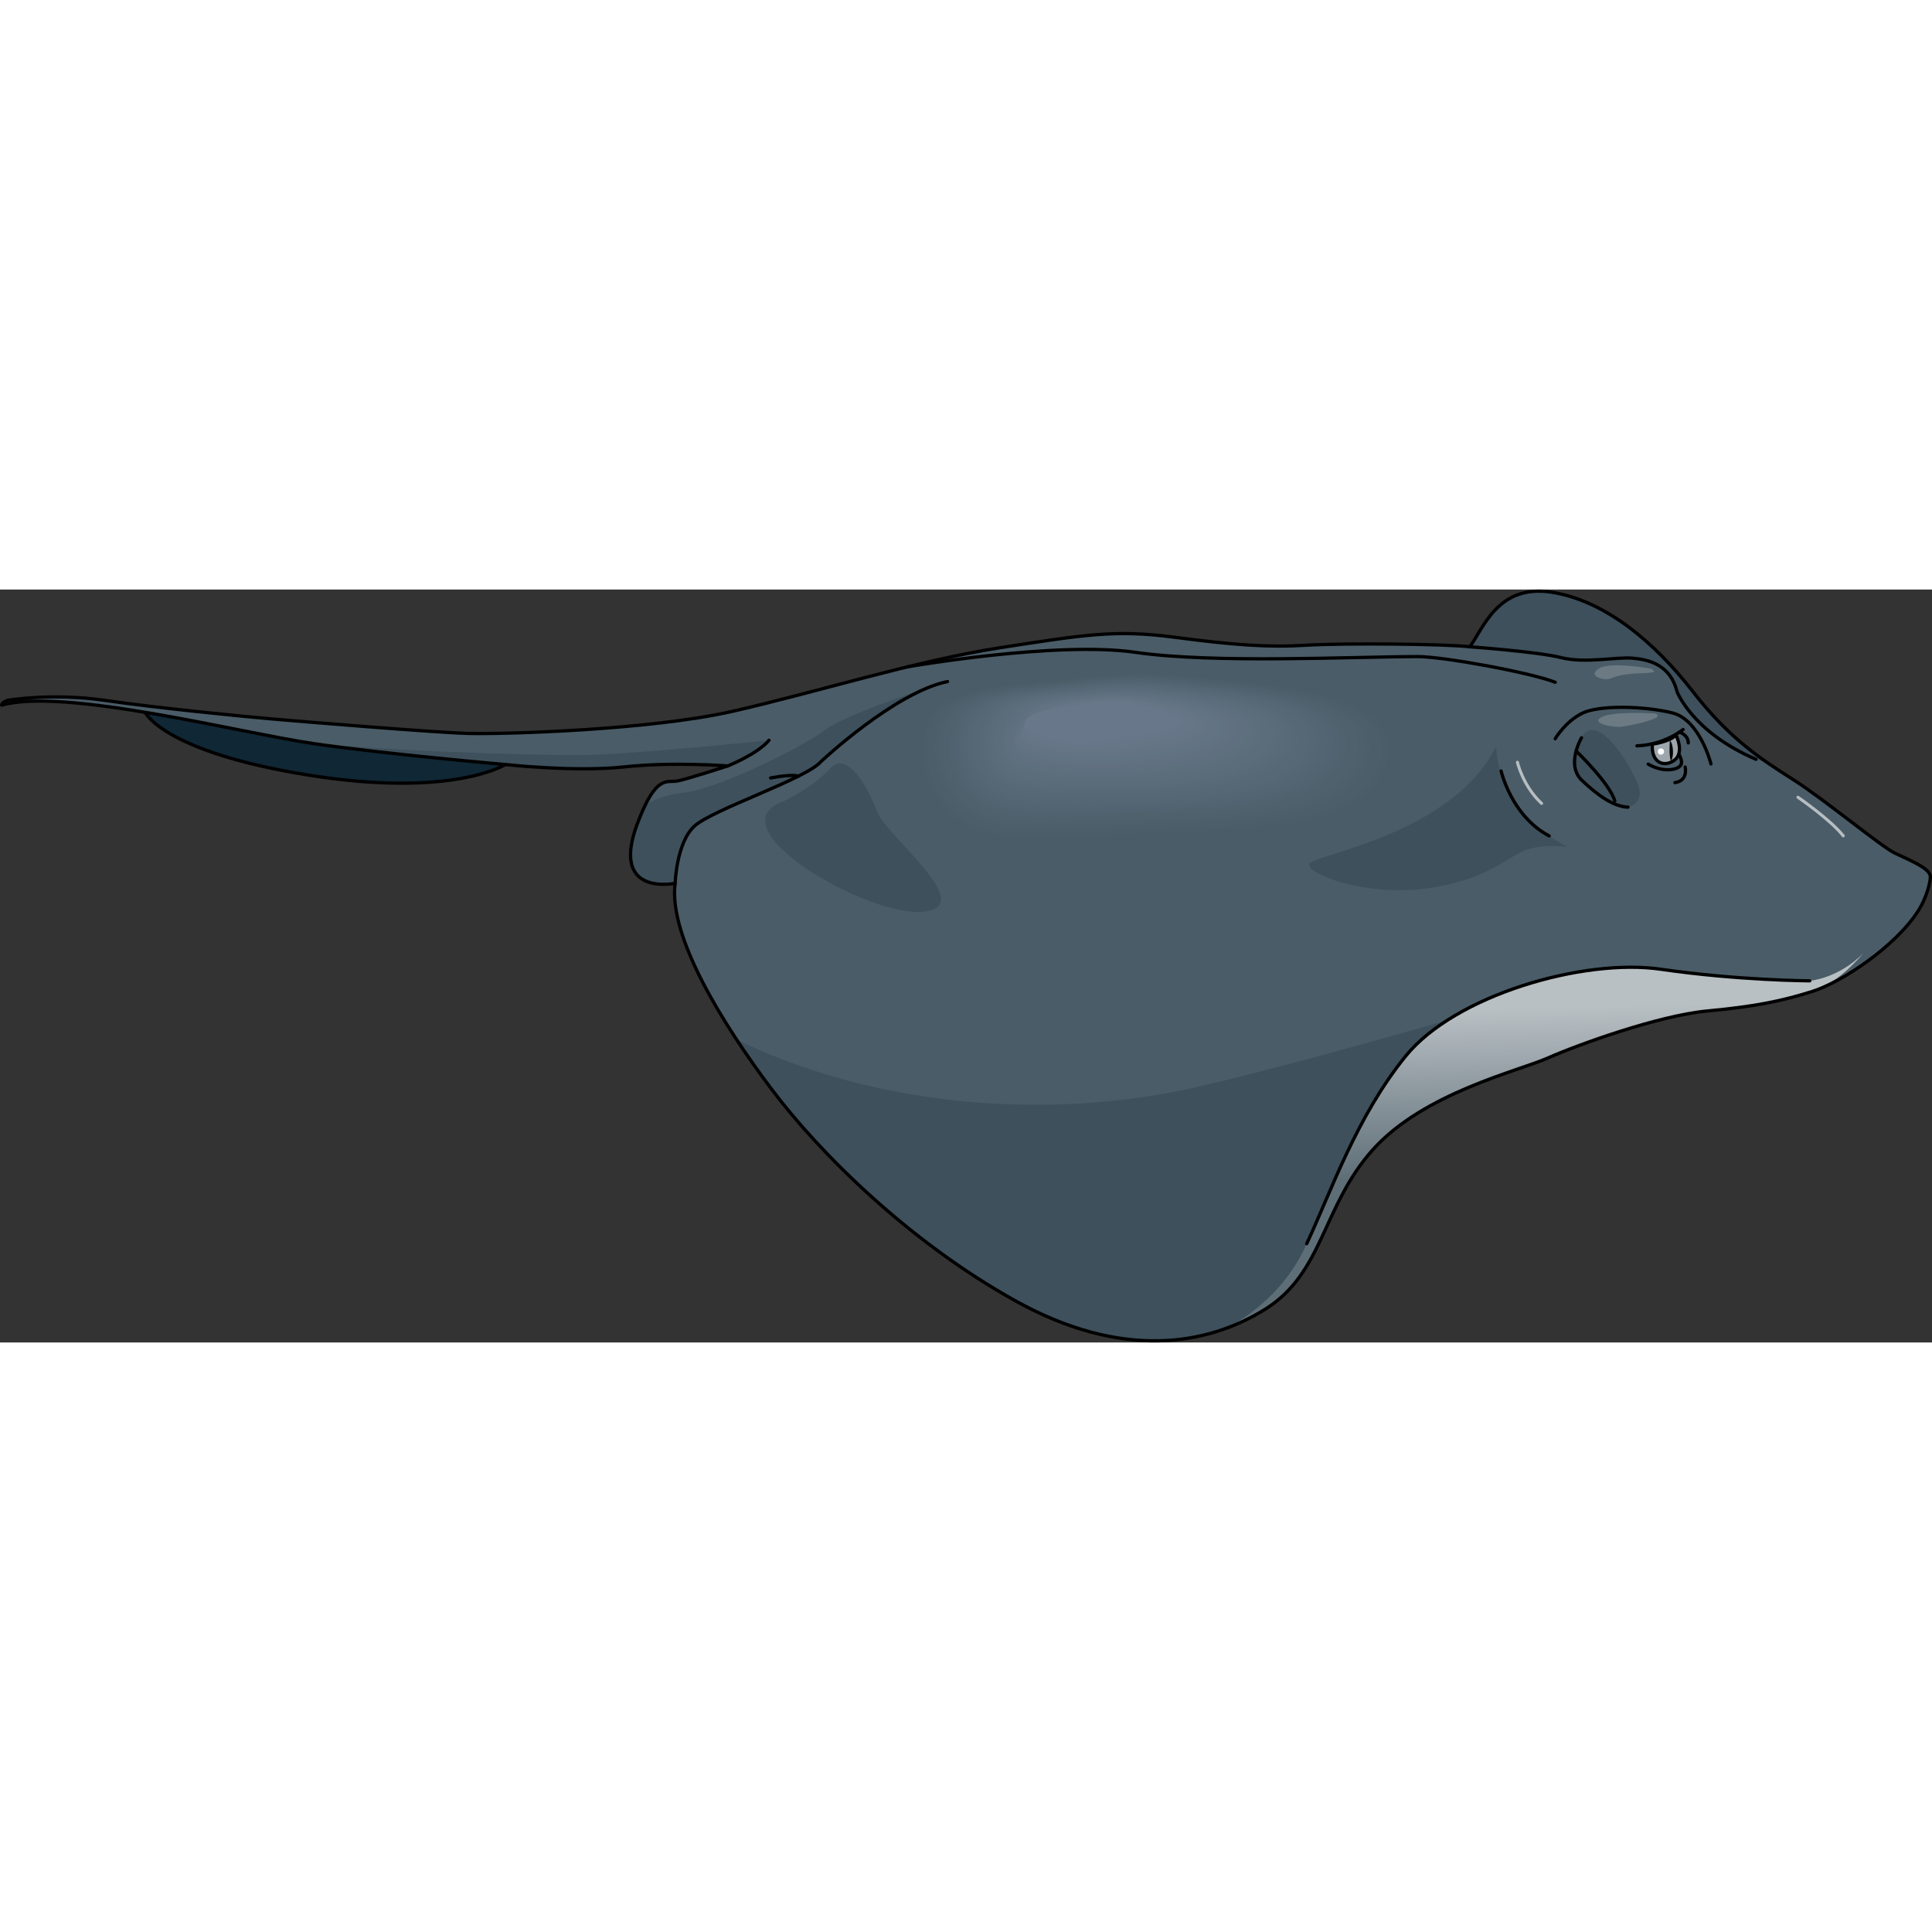 <?xml version="1.0" encoding="utf-8"?>
<!-- Created by: Science Figures, www.sciencefigures.org, Generator: Science Figures Editor -->
<!DOCTYPE svg PUBLIC "-//W3C//DTD SVG 1.1//EN" "http://www.w3.org/Graphics/SVG/1.1/DTD/svg11.dtd">
<svg version="1.1" id="Layer_1" xmlns="http://www.w3.org/2000/svg" xmlns:xlink="http://www.w3.org/1999/xlink" 
	 width="800px" height="800px" viewBox="0 0 643.572 250.817" enable-background="new 0 0 643.572 250.817"
	 xml:space="preserve">
<rect x="0" y="0" width="643.572" height="250.817" fill="#333333" stroke="none"/>
<g>
	<path fill="#102735" d="M168.322,58.289c0,0-17.557,11.251-65.786,3.491c-48.229-7.76-54.208-20.884-54.208-20.884
		S152.946,51.415,168.322,58.289z"/>
	
		<path fill="none" stroke="#000000" stroke-width="1.089" stroke-linecap="round" stroke-linejoin="round" stroke-miterlimit="10" d="
		M168.322,58.289c0,0-17.557,11.251-65.786,3.491c-48.229-7.76-54.208-20.884-54.208-20.884S152.946,51.415,168.322,58.289z"/>
	<path fill="#4A5C67" d="M643.027,95.652c0.002,1.599-2.517,7.258-3.344,10.29c-0.827,3.033-7.557,9.383-11.431,12.981
		c-3.222,2.992-14.891,11.947-24.64,14.988c-9.748,3.041-18.332,4.944-34.782,6.47c-16.449,1.526-43.492,11.353-53.276,15.695
		c-9.785,4.343-41.273,11.603-58.196,30.468c-16.923,18.866-16.426,40.958-35.814,53.135c-19.389,12.176-47.888,16.971-83.404-2.793
		c-35.518-19.762-65.212-49.272-81.233-70.598c-16.022-21.325-34.315-50.688-32.013-68.382
		c-10.404,1.513-19.041-2.498-12.695-19.603c6.345-17.104,9.994-13.819,13.541-14.542c3.545-0.722,16.691-4.999,16.691-4.999
		s-18.369-1.438-34.591,0.328c-16.22,1.766-39.518-0.803-39.518-0.803s-39.414-3.402-63.671-6.936
		C80.395,47.819,21.099,32.575,0.553,38.528c-0.153-0.849,2.025-1.633,2.025-1.633s14.683-2.539,32.336,0.032
		c17.654,2.572,46.42,5.386,55.662,6.183c9.241,0.795,53.432,4.48,65.219,4.822c11.785,0.339,60.438-1.105,87.9-7.288
		c27.461-6.184,61.367-16.934,89.383-21.248c28.015-4.313,38.323-6.114,58.037-3.517c19.715,2.596,31.288,3.456,43.924,2.682
		c12.636-0.773,47.128-0.428,54.56,0.517c4.438-5.903,9.244-20.947,27.149-18.202c17.903,2.747,34.445,16.717,47.074,33.006
		c12.627,16.289,23.356,22.944,33.679,29.541c10.324,6.595,29.118,22.132,33.483,24.281
		C635.351,89.854,643.025,92.762,643.027,95.652z"/>
	<path fill="#3D505C" d="M100.229,50.648c1.571,0.266,3.06,0.506,4.423,0.705c24.257,3.533,63.671,6.936,63.671,6.936
		s23.298,2.568,39.518,0.803c16.222-1.766,34.591-0.328,34.591-0.328s9.938-3.966,13.725-8.551c0,0-46.74,4.946-63.984,4.946
		C175.673,55.159,126.504,53.785,100.229,50.648z"/>
	<g>
		<path fill="#3D505C" d="M274.864,46.767c-8.294,6.162-35.437,19.497-46.922,20.854c-4.321,0.511-9.047,1.631-12.959,4.068
			c-0.869,1.77-1.794,3.943-2.785,6.615c-6.346,17.104,2.291,21.115,12.695,19.603c0,0,0.403-13.474,6.351-19.029
			c5.946-5.557,37.355-15.843,42.224-21.557c0,0,18.665-17.553,35.16-24.426C298.604,36.188,280.718,42.418,274.864,46.767z"/>
		<path fill="#3D505C" d="M308.628,32.896c4.18-1.373,7.002-2.238,7.002-2.238C313.385,31.118,311.029,31.895,308.628,32.896z"/>
	</g>
	<path fill="#3D505C" d="M521.98,85.709c0,0-22.868-11.304-23.574-33.457c-14.965,29.808-61.353,35.95-62.284,39.268
		c-0.933,3.318,22.019,12.548,46.053,6.806C506.208,92.582,502.09,83.791,521.98,85.709z"/>
	<path fill="#3D505C" d="M588.707,57.654c-7.683-5.314-15.79-12.041-24.885-23.772c-12.629-16.289-29.171-30.259-47.074-33.006
		c-17.905-2.745-22.711,12.299-27.149,18.202c0,0,22.63,1.625,30.486,3.616c7.857,1.991,18.347-0.29,23.675,0.169
		c5.329,0.458,12.609,2.049,14.878,11.161c0,0,5.206,13.572,26.318,22.533L588.707,57.654z"/>
	<path fill="#3D505C" d="M542.314,125.833c0,0-96.292,29.096-143.703,39.912s-105.289,7.396-153.24-15.818l-0.002,0.001
		c3.77,5.732,7.717,11.276,11.537,16.361c16.021,21.325,45.716,50.836,81.233,70.598c35.517,19.764,64.016,14.969,83.404,2.793
		c19.389-12.177,18.892-34.269,35.814-53.135c16.923-18.865,48.411-26.125,58.196-30.468c8.242-3.658,28.73-11.207,44.817-14.408
		L542.314,125.833z"/>
	<linearGradient id="SVGID_1_" gradientUnits="userSpaceOnUse" x1="513.404" y1="139.314" x2="515.066" y2="207.759">
		<stop  offset="0" style="stop-color:#B9C0C4"/>
		<stop  offset="0.817" style="stop-color:#5E6E77"/>
	</linearGradient>
	<path fill="url(#SVGID_1_)" d="M602.841,130.349c0,0-23.845-0.108-49.607-3.861c-25.765-3.754-68.568,8.673-84.979,28.921
		c-16.411,20.248-25.195,44.744-32.967,62.501c-8.673,19.813-26.755,28.135-27.04,28.265c4.815-1.741,9.253-3.957,13.296-6.494
		c19.389-12.177,18.892-34.269,35.814-53.135c16.923-18.865,48.411-26.125,58.196-30.468c9.784-4.343,36.827-14.169,53.276-15.695
		c16.45-1.525,25.034-3.429,34.782-6.47c6.849-2.136,13.15-8.104,17.1-12.765C612.302,129.634,602.841,130.349,602.841,130.349z"/>
	
		<path fill="none" stroke="#000000" stroke-width="1.089" stroke-linecap="round" stroke-linejoin="round" stroke-miterlimit="10" d="
		M643.027,95.652c0.002,1.599-1.078,6.728-3.983,11.285c-7.685,12.055-25.682,23.934-35.431,26.975
		c-9.748,3.041-18.332,4.944-34.782,6.47c-16.449,1.526-43.492,11.353-53.276,15.695c-9.785,4.343-41.273,11.603-58.196,30.468
		c-16.923,18.866-16.426,40.958-35.814,53.135c-19.389,12.176-47.888,16.971-83.404-2.793
		c-35.518-19.762-65.212-49.272-81.233-70.598c-16.022-21.325-34.315-50.688-32.013-68.382
		c-10.404,1.513-19.041-2.498-12.695-19.603c6.345-17.104,9.994-13.819,13.541-14.542c3.545-0.722,16.691-4.999,16.691-4.999
		s-18.369-1.438-34.591,0.328c-16.22,1.766-39.518-0.803-39.518-0.803s-39.414-3.402-63.671-6.936
		C80.395,47.819,21.099,32.575,0.553,38.528c-0.153-0.849,2.025-1.633,2.025-1.633s14.683-2.539,32.336,0.032
		c17.654,2.572,46.42,5.386,55.662,6.183c9.241,0.795,53.432,4.48,65.219,4.822c11.785,0.339,60.438-1.105,87.9-7.288
		c27.461-6.184,61.367-16.934,89.383-21.248c28.015-4.313,38.323-6.114,58.037-3.517c19.715,2.596,31.288,3.456,43.924,2.682
		c12.636-0.773,47.128-0.428,54.56,0.517c4.438-5.903,9.244-20.947,27.149-18.202c17.903,2.747,34.445,16.717,47.074,33.006
		c12.627,16.289,23.356,22.944,33.679,29.541c10.324,6.595,29.118,22.132,33.483,24.281
		C635.351,89.854,643.025,92.762,643.027,95.652z"/>
	
		<path fill="none" stroke="#000000" stroke-width="1.089" stroke-linecap="round" stroke-linejoin="round" stroke-miterlimit="10" d="
		M602.841,130.349c0,0-23.845-0.108-49.607-3.861c-25.765-3.754-68.568,8.673-84.979,28.921
		c-16.411,20.248-24.773,44.935-32.967,62.501"/>
	
		<path fill="none" stroke="#000000" stroke-width="1.089" stroke-linecap="round" stroke-linejoin="round" stroke-miterlimit="10" d="
		M489.599,19.078c0,0,22.63,1.625,30.486,3.616c7.857,1.991,18.347-0.29,23.675,0.169c5.329,0.458,12.609,2.049,14.878,11.161
		c0,0,5.206,13.572,26.318,22.533"/>
	
		<path fill="none" stroke="#000000" stroke-width="1.089" stroke-linecap="round" stroke-linejoin="round" stroke-miterlimit="10" d="
		M569.942,58.101c0,0-3.675-14.712-12.862-17.003c-9.189-2.292-24.26-2.688-29.953,0.08c-5.694,2.768-9.07,8.518-9.07,8.518"/>
	
		<path fill="none" stroke="#000000" stroke-width="1.089" stroke-linecap="round" stroke-linejoin="round" stroke-miterlimit="10" d="
		M224.894,97.907c0,0,0.403-13.474,6.351-19.029c5.946-5.557,37.355-15.843,42.224-21.557c0,0,24.495-23.038,42.162-26.664"/>
	
		<path fill="none" stroke="#000000" stroke-width="1.089" stroke-linecap="round" stroke-linejoin="round" stroke-miterlimit="10" d="
		M242.431,58.764c0,0,9.938-3.966,13.725-8.551"/>
	
		<path fill="none" stroke="#000000" stroke-width="1.089" stroke-linecap="round" stroke-linejoin="round" stroke-miterlimit="10" d="
		M265.92,62.186c0,0-1.476-0.857-9.209,0.585"/>
	<path fill="#3D505C" d="M526.817,49.382c0,0-5.305,9.023,0.113,14.166s10.688,8.813,15.384,8.952c0,0,4.587-0.989,3.84-5.688
		S532.465,39.212,526.817,49.382z"/>
	
		<path fill="none" stroke="#000000" stroke-width="1.089" stroke-linecap="round" stroke-linejoin="round" stroke-miterlimit="10" d="
		M526.817,49.382c0,0-5.305,9.023,0.113,14.166s10.688,8.813,15.384,8.952"/>
	
		<path fill="none" stroke="#000000" stroke-width="1.089" stroke-linecap="round" stroke-linejoin="round" stroke-miterlimit="10" d="
		M525.034,53.793c0,0,11.184,10.744,12.869,16.613"/>
	
		<path fill="none" stroke="#000000" stroke-width="1.089" stroke-linecap="round" stroke-linejoin="round" stroke-miterlimit="10" d="
		M500.034,60.448c0,0,3.458,15.05,15.998,21.611"/>
	
		<path fill="none" stroke="#000000" stroke-width="1.089" stroke-linecap="round" stroke-linejoin="round" stroke-miterlimit="10" d="
		M302.238,25.769c0,0,49.646-8.682,75.924-4.854s73.178,1.42,94.081,1.42c8.558,0,37.561,5.316,45.813,8.558"/>
	
		<path fill="none" stroke="#000000" stroke-width="1.089" stroke-linecap="round" stroke-linejoin="round" stroke-miterlimit="10" d="
		M560.665,46.626c0,0-6.296,5.147-15.375,5.446"/>
	<path fill="#9CA6AC" d="M558.281,48.472c0,0,2.982,5.759-0.533,8.382c-3.39,2.529-7.823,0.826-7.313-5.324
		C550.436,51.529,556.31,50.691,558.281,48.472z"/>
	
		<path fill="none" stroke="#000000" stroke-width="1.089" stroke-linecap="round" stroke-linejoin="round" stroke-miterlimit="10" d="
		M558.281,48.472c0,0,2.982,5.759-0.533,8.382c-3.39,2.529-7.823,0.826-7.313-5.324C550.436,51.529,556.31,50.691,558.281,48.472z"
		/>
	
		<path fill="none" stroke="#000000" stroke-width="1.089" stroke-linecap="round" stroke-linejoin="round" stroke-miterlimit="10" d="
		M559.301,55.019c0,0,1.671,2.556,0.283,3.85c-1.387,1.294-5.695,2.08-10.561-0.714"/>
	
		<path fill="none" stroke="#000000" stroke-width="1.089" stroke-linecap="round" stroke-linejoin="round" stroke-miterlimit="10" d="
		M561.344,59.124c0,0,1.128,4.537-3.397,5.195"/>
	<path d="M556.268,50.21c0,0-0.433,4.925,0.312,6.825C557.686,55.886,557.463,51.527,556.268,50.21z"/>
	
		<path fill="none" stroke="#000000" stroke-width="1.089" stroke-linecap="round" stroke-linejoin="round" stroke-miterlimit="10" d="
		M559.467,47.483c0,0,2.91,0.946,2.91,3.616"/>
	<g>
		<path fill="#4A5C67" d="M308.238,43.39c4.629-11.243,31.271-11.848,49.218-13.833c12.47-1.381,24.447-2.301,36.998-0.952
			c17.439,1.872,37.122,2.75,53.814,8.381c23.191,7.819,15.194,23.559,13.149,26.545c-6.29,9.194-17.673,15.987-60.071,17.58
			c-59.071,2.221-72.79,5.397-84.766-4.944C307.038,67.927,303.609,54.633,308.238,43.39z"/>
		<path fill="#4B5D68" d="M309.548,43.269c4.577-10.941,30.573-11.543,48.116-13.482c12.187-1.349,23.896-2.247,36.157-0.933
			c17.095,1.826,36.427,2.726,52.772,8.242c22.723,7.665,14.894,22.991,12.819,25.954c-4.456,6.365-11.417,11.56-29.833,14.598
			c-7.646,1.257-17.226,2.172-29.391,2.624c-31.236,1.167-49.661,2.552-61.7,1.961c-0.906-0.045-1.776-0.101-2.612-0.168
			c-8.587-0.688-13.699-2.644-18.507-6.866C308.189,67.135,304.948,54.213,309.548,43.269z"/>
		<path fill="#4C5E69" d="M310.857,43.148c4.526-10.639,29.875-11.239,47.015-13.132c11.904-1.316,23.344-2.191,35.317-0.913
			c16.748,1.781,35.729,2.702,51.73,8.104c22.253,7.509,14.593,22.423,12.488,25.361c-4.454,6.22-11.37,11.302-29.432,14.268
			c-7.559,1.233-16.985,2.157-28.945,2.595c-30.513,1.134-48.679,2.42-60.441,1.771c-0.887-0.05-1.735-0.11-2.551-0.182
			c-8.363-0.72-13.274-2.67-17.88-6.79C309.342,66.344,306.287,53.793,310.857,43.148z"/>
		<path fill="#4C5E6A" d="M312.168,43.028c4.501-10.325,29.177-10.936,45.912-12.782c11.621-1.284,22.793-2.137,34.477-0.893
			c16.403,1.735,35.034,2.678,50.688,7.965c21.784,7.354,14.293,21.856,12.159,24.77c-4.451,6.076-11.324,11.043-29.03,13.938
			c-7.471,1.209-16.746,2.141-28.5,2.565c-29.79,1.1-47.696,2.289-59.185,1.581c-0.865-0.055-1.693-0.121-2.487-0.196
			c-8.14-0.769-12.85-2.698-17.254-6.714C310.494,65.553,307.652,53.385,312.168,43.028z"/>
		<path fill="#4D5F6B" d="M313.478,42.908c4.458-10.019,28.479-10.631,44.811-12.432c11.338-1.251,22.241-2.083,33.636-0.874
			c16.059,1.689,34.339,2.654,49.646,7.827c21.314,7.199,13.994,21.289,11.829,24.178c-4.446,5.932-11.277,10.784-28.629,13.608
			c-7.383,1.186-16.506,2.126-28.054,2.537c-29.067,1.066-46.715,2.157-57.927,1.391c-0.845-0.06-1.652-0.131-2.425-0.21
			c-7.917-0.805-12.425-2.724-16.628-6.639C311.647,64.762,309,52.969,313.478,42.908z"/>
		<path fill="#4E606C" d="M314.787,42.787c4.415-9.712,27.781-10.327,43.709-12.082c11.056-1.219,21.689-2.028,32.795-0.853
			c15.713,1.643,33.643,2.63,48.605,7.688c20.845,7.044,13.695,20.722,11.498,23.587c-4.439,5.788-11.23,10.525-28.227,13.279
			c-7.295,1.162-16.267,2.11-27.609,2.508c-28.344,1.031-45.732,2.025-56.668,1.2c-0.824-0.064-1.611-0.141-2.363-0.224
			c-7.692-0.843-11.998-2.751-16.001-6.563C312.801,63.971,310.348,52.554,314.787,42.787z"/>
		<path fill="#4F616D" d="M316.097,42.667c4.372-9.406,27.083-10.023,42.606-11.731c10.773-1.187,21.139-1.974,31.956-0.833
			c15.367,1.597,32.946,2.606,47.563,7.55c20.376,6.889,13.397,20.154,11.168,22.995c-4.431,5.646-11.184,10.267-27.824,12.95
			c-7.207,1.138-16.027,2.094-27.164,2.479c-27.621,0.998-44.751,1.894-55.41,1.009c-0.805-0.069-1.57-0.151-2.301-0.237
			c-7.469-0.882-11.572-2.777-15.375-6.487C313.956,63.181,311.694,52.138,316.097,42.667z"/>
		<path fill="#50616E" d="M317.406,42.546c4.328-9.099,26.386-9.719,41.505-11.381c10.49-1.154,20.587-1.918,31.115-0.813
			c15.022,1.551,32.251,2.583,46.521,7.411c19.907,6.734,13.1,19.587,10.838,22.403c-4.421,5.504-11.137,10.008-27.423,12.62
			c-7.119,1.114-15.787,2.079-26.719,2.45c-26.898,0.963-43.769,1.762-54.151,0.819c-0.784-0.074-1.529-0.161-2.238-0.251
			c-7.246-0.92-11.146-2.803-14.749-6.411C315.111,62.39,313.041,51.723,317.406,42.546z"/>
		<path fill="#51626F" d="M318.717,42.425c4.284-8.792,25.687-9.415,40.402-11.03c10.208-1.122,20.035-1.864,30.274-0.794
			c14.678,1.505,31.556,2.559,45.479,7.273c19.438,6.579,12.804,19.02,10.508,21.812c-4.409,5.363-11.084,9.784-27.021,12.29
			c-7.029,1.105-15.548,2.063-26.273,2.42c-26.176,0.93-42.789,1.654-52.895,0.629c-0.763-0.077-1.486-0.171-2.175-0.265
			c-7.022-0.958-10.72-2.829-14.123-6.335C316.269,61.6,314.389,51.307,318.717,42.425z"/>
		<path fill="#516370" d="M320.025,42.305c4.241-8.486,24.99-9.111,39.302-10.68c9.925-1.09,19.484-1.81,29.435-0.774
			c14.331,1.459,30.858,2.535,44.437,7.134c18.969,6.425,12.507,18.454,10.178,21.22c-4.396,5.223-11.038,9.527-26.619,11.96
			c-6.94,1.083-15.308,2.048-25.828,2.392c-25.453,0.896-41.808,1.524-51.637,0.438c-0.743-0.082-1.445-0.181-2.113-0.279
			c-6.798-0.996-10.291-2.854-13.496-6.26C317.427,60.81,315.734,50.892,320.025,42.305z"/>
		<path fill="#526471" d="M321.336,42.185c4.196-8.179,24.292-8.807,38.199-10.33c9.642-1.057,18.933-1.755,28.594-0.754
			c13.986,1.414,30.163,2.511,43.395,6.996c18.499,6.27,12.211,17.886,9.848,20.628c-4.382,5.083-10.991,9.273-26.218,11.631
			c-6.853,1.061-15.067,2.032-25.383,2.362c-24.729,0.862-40.825,1.395-50.378,0.248c-0.723-0.087-1.404-0.191-2.051-0.293
			c-6.574-1.034-9.862-2.879-12.87-6.184C318.586,60.021,317.081,50.477,321.336,42.185z"/>
		<path fill="#536572" d="M322.646,42.064c4.151-7.872,23.594-8.502,37.098-9.979c9.359-1.025,18.381-1.7,27.753-0.735
			c13.642,1.368,29.468,2.487,42.353,6.857c18.03,6.115,11.916,17.32,9.518,20.037c-4.365,4.945-10.944,9.017-25.815,11.301
			c-6.765,1.039-14.828,2.017-24.938,2.333c-24.007,0.828-39.845,1.266-49.12,0.058c-0.702-0.091-1.363-0.201-1.988-0.307
			c-6.35-1.071-9.434-2.903-12.244-6.108C319.746,59.232,318.427,50.063,322.646,42.064z"/>
		<path fill="#546573" d="M323.955,41.943c4.107-7.565,22.896-8.198,35.996-9.629c9.076-0.993,17.829-1.646,26.912-0.715
			c13.296,1.322,28.771,2.463,41.312,6.719c17.561,5.96,11.621,16.754,9.187,19.445c-4.348,4.807-10.897,8.761-25.414,10.971
			c-6.677,1.017-14.588,2.001-24.491,2.304c-23.284,0.794-38.864,1.137-47.862-0.133c-0.682-0.096-1.322-0.211-1.927-0.32
			c-6.125-1.108-9.003-2.926-11.617-6.032C320.907,58.444,319.772,49.648,323.955,41.943z"/>
		<path fill="#556674" d="M325.266,41.823c4.062-7.258,22.197-7.894,34.894-9.279c8.793-0.96,17.277-1.591,26.072-0.695
			c12.95,1.277,28.075,2.439,40.269,6.581c17.092,5.805,11.327,16.187,8.856,18.853c-4.328,4.67-10.85,8.505-25.012,10.642
			c-6.589,0.994-14.349,1.985-24.047,2.275c-22.561,0.76-37.882,1.008-46.604-0.323c-0.661-0.101-1.28-0.221-1.863-0.334
			c-5.901-1.146-8.572-2.949-10.991-5.957C322.07,57.658,321.118,49.234,325.266,41.823z"/>
		<path fill="#566775" d="M326.575,41.702c4.016-6.951,21.5-7.59,33.792-8.928c8.511-0.928,16.726-1.537,25.231-0.675
			c12.605,1.23,27.38,2.415,39.227,6.441c16.623,5.65,11.034,15.622,8.526,18.262c-4.308,4.534-10.803,8.248-24.609,10.312
			c-6.5,0.972-14.11,1.951-23.602,2.247c-21.839,0.681-36.901,0.878-45.347-0.514c-0.641-0.105-1.238-0.231-1.801-0.348
			c-5.677-1.184-8.141-2.97-10.365-5.88C323.235,56.873,322.463,48.819,326.575,41.702z"/>
		<path fill="#566876" d="M327.885,41.582c3.97-6.644,20.802-7.286,32.69-8.578c8.228-0.896,16.175-1.482,24.391-0.656
			c12.26,1.185,26.684,2.391,38.186,6.303c16.153,5.495,10.741,15.057,8.196,17.67c-4.285,4.399-10.757,7.991-24.209,9.982
			c-6.412,0.949-13.87,1.934-23.155,2.217c-21.117,0.645-35.92,0.748-44.089-0.704c-0.621-0.11-1.197-0.241-1.739-0.362
			c-5.451-1.219-7.707-2.99-9.738-5.805C324.403,56.089,323.808,48.405,327.885,41.582z"/>
		<path fill="#576877" d="M329.194,41.461c3.924-6.336,20.104-6.982,31.589-8.228c7.944-0.863,15.621-1.411,23.55-0.636
			c11.912,1.164,25.988,2.367,37.144,6.165c15.684,5.34,10.45,14.493,7.866,17.079c-4.262,4.266-10.71,7.734-23.807,9.652
			c-6.324,0.926-13.631,1.917-22.711,2.188c-20.394,0.609-34.938,0.619-42.83-0.895c-0.601-0.115-1.156-0.25-1.677-0.375
			c-5.228-1.254-7.272-3.009-9.112-5.729C325.571,55.308,325.151,47.991,329.194,41.461z"/>
		<path fill="#586978" d="M330.504,41.341c3.876-6.028,19.406-6.678,30.487-7.877c7.662-0.831,15.069-1.355,22.71-0.616
			c11.566,1.12,25.292,2.343,36.101,6.026c15.215,5.185,10.159,13.927,7.536,16.486c-4.237,4.133-10.663,7.478-23.405,9.323
			c-6.236,0.903-13.391,1.9-22.265,2.159c-19.671,0.574-33.958,0.488-41.572-1.085c-0.581-0.12-1.115-0.26-1.614-0.389
			c-5.003-1.291-6.837-3.024-8.486-5.653C326.742,54.531,326.494,47.577,330.504,41.341z"/>
		<path fill="#596A78" d="M331.813,41.22c3.827-5.721,18.709-6.374,29.385-7.527c7.38-0.798,14.519-1.3,21.87-0.596
			c11.222,1.075,24.597,2.319,35.06,5.888c14.745,5.03,9.868,13.364,7.205,15.895c-4.21,4.001-10.615,7.22-23.003,8.994
			c-6.148,0.88-13.151,1.884-21.819,2.13c-18.948,0.538-32.978,0.359-40.315-1.275c-0.56-0.125-1.073-0.271-1.552-0.403
			c-4.776-1.327-6.399-3.038-7.86-5.578C327.913,53.758,327.837,47.164,331.813,41.22z"/>
		<path fill="#5A6B79" d="M333.124,41.1c3.778-5.413,18.011-6.069,28.282-7.177c7.097-0.766,13.967-1.245,21.029-0.577
			c10.876,1.03,23.9,2.295,34.018,5.749c14.276,4.875,9.578,12.801,6.875,15.304c-4.183,3.872-10.569,6.961-22.601,8.664
			c-6.061,0.857-12.912,1.868-21.375,2.101c-18.226,0.503-31.996,0.229-39.057-1.465c-0.539-0.129-1.032-0.28-1.489-0.417
			c-4.551-1.363-5.961-3.048-7.234-5.502C329.086,52.989,329.18,46.75,333.124,41.1z"/>
		<path fill="#5B6C7A" d="M334.434,40.979c3.729-5.105,17.313-5.765,27.181-6.826c6.814-0.734,13.415-1.191,20.189-0.557
			c10.53,0.985,23.204,2.271,32.975,5.611c13.808,4.72,9.29,12.238,6.545,14.711c-4.153,3.742-10.522,6.703-22.199,8.334
			c-5.973,0.834-12.672,1.851-20.929,2.072c-17.503,0.468-31.016,0.097-37.799-1.656c-0.52-0.134-0.991-0.29-1.427-0.431
			c-4.325-1.399-5.522-3.055-6.608-5.426C330.261,52.227,330.521,46.336,334.434,40.979z"/>
		<path fill="#5B6C7B" d="M335.743,40.859c3.679-4.799,16.615-5.461,26.079-6.477c6.531-0.701,12.864-1.135,19.349-0.537
			c10.186,0.94,22.509,2.248,31.933,5.472c13.339,4.565,9.002,11.678,6.216,14.12c-4.124,3.615-10.477,6.444-21.798,8.004
			c-5.885,0.811-12.433,1.835-20.484,2.043c-16.779,0.434-30.033-0.033-36.54-1.846c-0.499-0.139-0.949-0.299-1.364-0.444
			c-4.1-1.434-5.081-3.057-5.982-5.351C331.434,51.472,331.861,45.923,335.743,40.859z"/>
		<path fill="#5C6D7C" d="M337.053,40.738c3.627-4.491,15.917-5.157,24.978-6.126c6.248-0.669,12.313-1.081,18.508-0.518
			c9.84,0.895,21.813,2.224,30.892,5.334c12.868,4.41,8.714,11.117,5.885,13.528c-4.093,3.488-10.43,6.185-21.396,7.675
			c-5.797,0.788-12.192,1.819-20.038,2.014c-16.056,0.399-29.053-0.164-35.282-2.037c-0.479-0.144-0.908-0.309-1.303-0.458
			c-3.874-1.464-4.64-3.052-5.355-5.275C332.604,50.728,333.2,45.509,337.053,40.738z"/>
		<path fill="#5D6E7D" d="M338.362,40.618c3.574-4.185,15.22-4.853,23.876-5.775c5.966-0.637,11.761-1.026,17.667-0.498
			c9.495,0.849,21.117,2.2,29.85,5.195c12.399,4.255,8.428,10.558,5.555,12.937c-4.061,3.363-10.383,5.925-20.994,7.345
			c-5.709,0.764-11.953,1.803-19.593,1.985c-15.333,0.366-28.072-0.296-34.024-2.228c-0.458-0.149-0.867-0.318-1.24-0.472
			c-3.648-1.498-4.597-2.981-4.729-5.199C333.079,50.23,334.538,45.095,338.362,40.618z"/>
		<path fill="#5E6F7E" d="M339.673,40.497c3.52-3.877,14.521-4.548,22.773-5.425c5.683-0.604,11.209-0.971,16.827-0.478
			c9.149,0.804,20.421,2.176,28.807,5.057c11.931,4.1,8.142,9.999,5.225,12.345c-4.027,3.239-10.336,5.666-20.592,7.016
			c-5.621,0.74-11.714,1.787-19.148,1.956c-14.609,0.332-27.092-0.427-32.767-2.417c-0.438-0.154-0.824-0.328-1.177-0.486
			c-3.422-1.531-4.183-2.998-4.104-5.123C334.211,49.461,335.875,44.681,339.673,40.497z"/>
		<path fill="#5F6F7F" d="M340.982,40.376c3.465-3.572,13.823-4.244,21.672-5.075c5.399-0.572,10.657-0.917,15.986-0.458
			c8.804,0.759,19.725,2.152,27.766,4.918c11.461,3.945,7.856,9.441,4.894,11.753c-3.994,3.117-10.29,5.405-20.19,6.686
			c-5.533,0.716-11.474,1.771-18.702,1.927c-13.887,0.299-26.111-0.559-31.509-2.608c-0.417-0.159-0.783-0.337-1.115-0.5
			c-3.196-1.561-3.768-3.013-3.477-5.047C335.344,48.692,337.21,44.266,340.982,40.376z"/>
		<path fill="#607080" d="M342.292,40.256c3.407-3.267,13.125-3.94,20.57-4.724c5.117-0.54,10.105-0.863,15.146-0.438
			c8.459,0.712,19.029,2.128,26.724,4.78c10.992,3.79,7.572,8.885,4.563,11.162c-3.959,2.996-10.243,5.144-19.788,6.356
			c-5.445,0.691-11.234,1.756-18.257,1.898c-13.164,0.267-25.131-0.691-30.251-2.798c-0.397-0.164-0.742-0.347-1.053-0.513
			c-2.971-1.592-3.354-3.029-2.851-4.972C336.476,47.922,338.544,43.851,342.292,40.256z"/>
		<path fill="#617181" d="M343.602,40.136c3.349-2.964,12.428-3.636,19.469-4.375c4.834-0.507,9.555-0.809,14.306-0.418
			c8.113,0.667,18.333,2.104,25.681,4.641c10.523,3.635,7.289,8.331,4.234,10.57c-3.924,2.876-10.198,4.883-19.387,6.026
			c-5.357,0.667-10.993,1.74-17.813,1.869c-12.44,0.234-24.147-0.826-28.992-2.989c-0.378-0.168-0.7-0.355-0.99-0.527
			c-2.744-1.622-2.94-3.045-2.225-4.896C337.607,47.153,339.876,43.434,343.602,40.136z"/>
		<path fill="#617282" d="M344.911,40.015c3.287-2.661,11.73-3.332,18.367-4.024c4.551-0.475,9.004-0.755,13.465-0.399
			c7.769,0.62,17.637,2.08,24.64,4.502c10.053,3.48,7.005,7.778,3.903,9.979c-3.888,2.758-10.152,4.622-18.985,5.697
			c-5.271,0.642-10.753,1.726-17.366,1.84c-11.718,0.203-23.167-0.959-27.734-3.179c-0.357-0.173-0.659-0.365-0.929-0.541
			c-2.52-1.647-2.525-3.061-1.598-4.82C338.74,46.384,341.205,43.015,344.911,40.015z"/>
		<path fill="#627383" d="M346.222,39.895c3.225-2.361,11.031-3.028,17.265-3.673c4.269-0.443,8.452-0.702,12.624-0.379
			c7.424,0.573,16.941,2.056,23.598,4.364c9.584,3.325,6.724,7.226,3.573,9.387c-3.851,2.642-10.106,4.359-18.583,5.367
			c-5.183,0.616-10.514,1.71-16.921,1.811c-10.995,0.172-22.188-1.09-26.478-3.369c-0.336-0.178-0.617-0.374-0.865-0.555
			c-2.295-1.674-2.111-3.077-0.972-4.744C339.872,45.614,342.533,42.595,346.222,39.895z"/>
		<path fill="#637384" d="M347.531,39.774c3.16-2.063,10.334-2.724,16.162-3.323c3.986-0.41,7.901-0.648,11.784-0.359
			c7.079,0.526,16.246,2.032,22.556,4.226c9.115,3.17,6.443,6.676,3.243,8.795c-3.814,2.526-10.06,4.096-18.182,5.038
			c-5.095,0.59-10.273,1.696-16.476,1.781c-10.271,0.142-21.206-1.224-25.219-3.56c-0.315-0.184-0.575-0.382-0.803-0.569
			c-2.071-1.699-1.697-3.092-0.346-4.668C341.005,44.845,343.859,42.171,347.531,39.774z"/>
		<path fill="#647485" d="M348.841,39.653c3.096-1.769,9.636-2.419,15.061-2.973c3.703-0.378,7.35-0.595,10.944-0.34
			c6.733,0.478,15.55,2.008,21.513,4.087c8.646,3.015,6.162,6.127,2.913,8.203c-3.776,2.413-10.014,3.833-17.779,4.708
			c-5.008,0.564-10.034,1.682-16.03,1.752c-9.55,0.112-20.223-1.362-23.961-3.75c-0.296-0.189-0.534-0.391-0.74-0.583
			c-1.85-1.723-1.02-2.873,0.28-4.593C342.464,44.283,345.184,41.743,348.841,39.653z"/>
		<path fill="#657586" d="M350.15,39.533c3.028-1.478,8.938-2.115,13.959-2.623c3.421-0.346,6.798-0.542,10.104-0.319
			c6.388,0.43,14.854,1.984,20.472,3.948c8.177,2.86,5.882,5.581,2.582,7.612c-3.739,2.301-9.968,3.569-17.377,4.378
			c-4.92,0.538-9.795,1.669-15.586,1.724c-8.825,0.083-19.239-1.498-22.702-3.941c-0.275-0.194-0.494-0.399-0.679-0.596
			c-1.631-1.742-0.676-2.909,0.907-4.517C343.498,43.505,346.507,41.311,350.15,39.533z"/>
		<path fill="#667687" d="M351.46,39.413c2.963-1.192,8.24-1.812,12.857-2.272c3.138-0.313,6.247-0.489,9.263-0.3
			c6.044,0.38,14.158,1.96,19.43,3.81c7.708,2.705,5.604,5.038,2.253,7.02c-3.701,2.19-9.923,3.303-16.977,4.048
			c-4.832,0.51-9.555,1.657-15.14,1.695c-8.103,0.055-18.256-1.634-21.444-4.131c-0.255-0.199-0.454-0.407-0.616-0.61
			c-1.413-1.763-0.329-2.966,1.533-4.441C344.547,42.705,347.829,40.874,351.46,39.413z"/>
		<path fill="#667688" d="M352.771,39.292c2.896-0.91,7.542-1.507,11.755-1.922c2.854-0.281,5.696-0.438,8.422-0.28
			c5.699,0.33,13.463,1.937,18.388,3.671c7.238,2.55,5.325,4.496,1.923,6.429c-3.665,2.082-9.876,3.038-16.574,3.719
			c-4.745,0.482-9.315,1.646-14.694,1.666c-7.38,0.028-17.275-1.768-20.188-4.321c-0.233-0.204-0.413-0.416-0.553-0.624
			c-1.2-1.784,0.029-3.036,2.159-4.365C345.613,41.887,349.152,40.429,352.771,39.292z"/>
		<path fill="#677789" d="M354.08,39.171c2.834-0.634,6.844-1.203,10.653-1.572c2.572-0.249,5.145-0.39,7.582-0.26
			c5.354,0.269,12.766,1.913,17.346,3.533c6.769,2.395,5.046,3.956,1.592,5.836c-3.627,1.975-9.831,2.765-16.173,3.389
			c-4.658,0.448-9.075,1.643-14.249,1.637c-6.656,0.012-16.286-1.908-18.929-4.512c-0.213-0.21-0.373-0.424-0.491-0.638
			c-0.992-1.802,0.402-3.112,2.786-4.29C346.697,41.06,350.479,39.977,354.08,39.171z"/>
		<path fill="#68788A" d="M342.003,46.193c-0.191-0.216-0.335-0.432-0.429-0.651c-1.64-3.777,6.893-5.588,13.815-6.491
			c4.642-0.605,10.947-1.699,16.293-1.462c5.009,0.223,12.07,1.889,16.304,3.395c6.3,2.24,4.769,3.419,1.262,5.245
			c-3.59,1.869-9.784,2.506-15.771,3.06c-4.57,0.424-8.836,1.627-13.804,1.607C353.74,50.873,344.382,48.843,342.003,46.193z"/>
	</g>
	<path fill="#6B7A83" d="M551.265,41.291c0,0-14.121-0.925-17.904,1.279c-3.782,2.204,4.641,3.443,6.759,3.163
		C542.238,45.453,555.945,42.886,551.265,41.291z"/>
	<path fill="#6B7A83" d="M549.971,26.377c0,0-13.658-2.574-17.488,0c-3.829,2.574,2.065,4.111,3.973,3.266
		C543.211,26.648,554.409,28.943,549.971,26.377z"/>
	<circle fill="#FFFFFF" cx="553.278" cy="53.973" r="1.045"/>
	<path opacity="0.6" fill="none" stroke="#FFFFFF" stroke-linecap="round" stroke-linejoin="round" stroke-miterlimit="10" d="
		M505.468,57.531c0,0,1.811,7.939,8.064,13.723"/>
	<path opacity="0.6" fill="none" stroke="#FFFFFF" stroke-linecap="round" stroke-linejoin="round" stroke-miterlimit="10" d="
		M598.908,69.194c0,0,10.861,7.466,15.109,12.865"/>
	<path fill="#3D505C" d="M261.315,70.406c0,0,9.544-4.527,15.192-10.754s12.582,6.098,15.663,14.314s33.99,31.584,15.326,33.381
		S236.879,78.871,261.315,70.406z"/>
</g>
</svg>